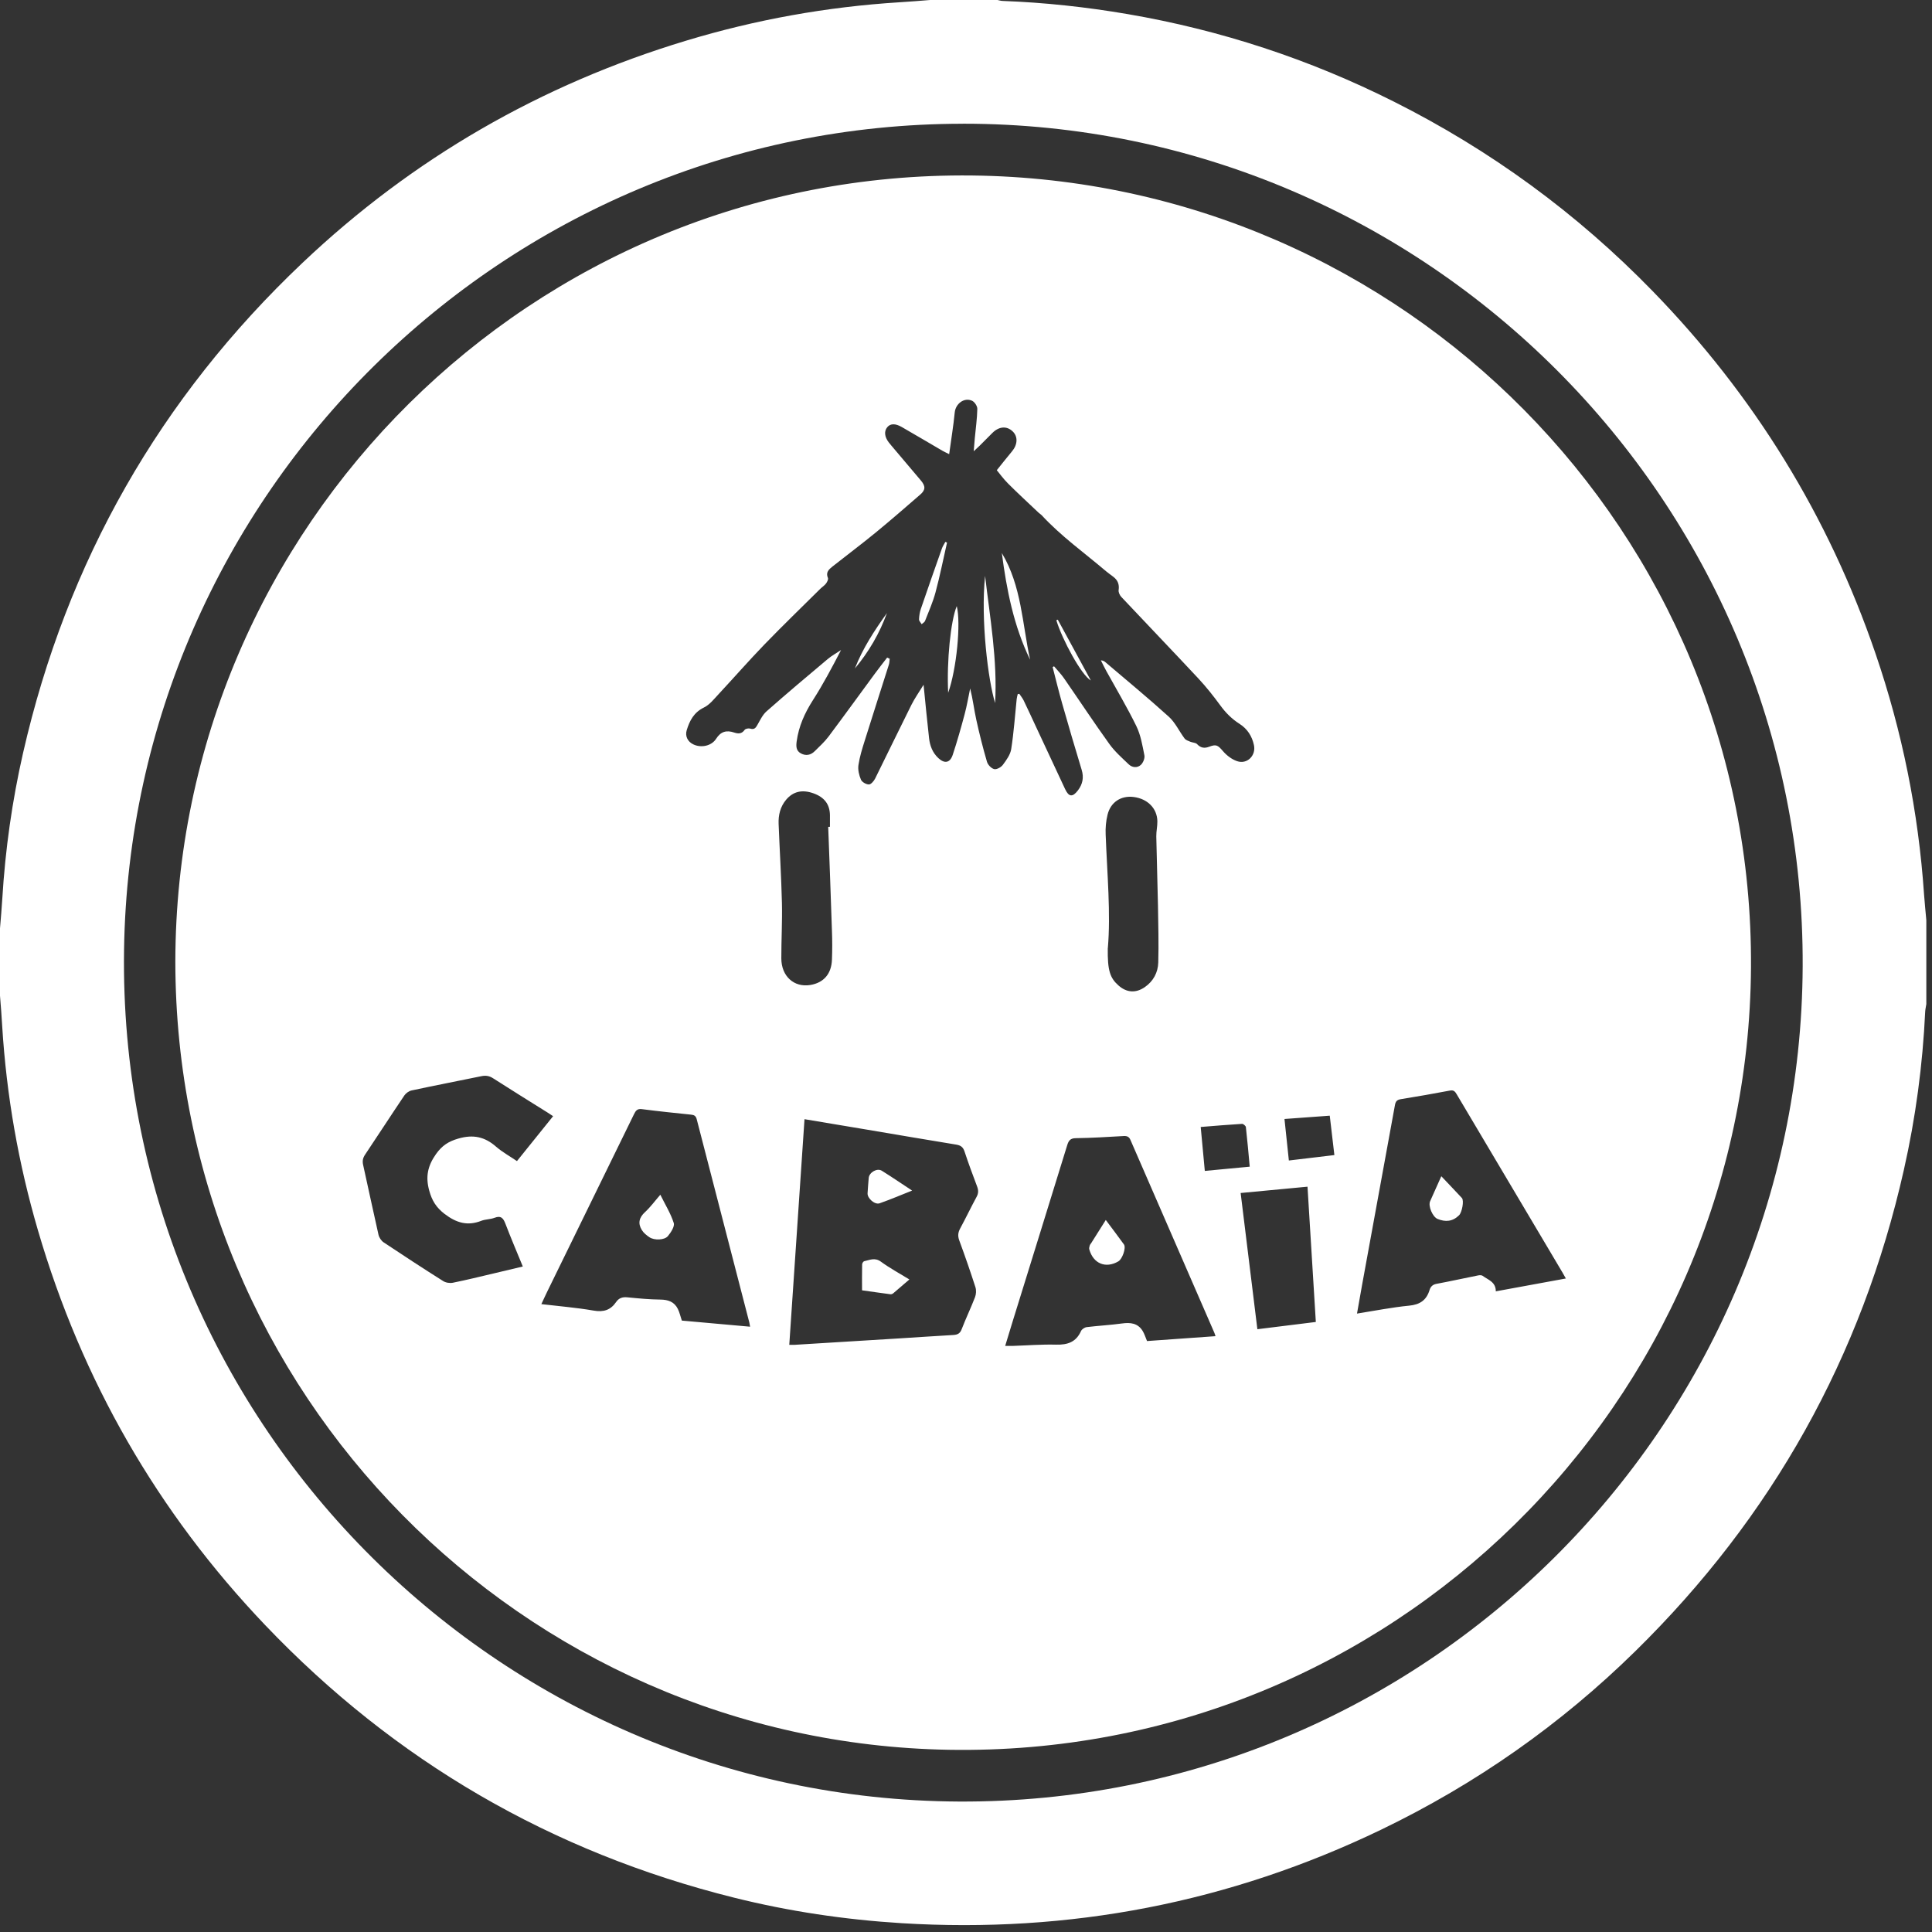<svg width="97" height="97" viewBox="0 0 97 97" fill="none" xmlns="http://www.w3.org/2000/svg">
<rect x="0" y="0" width="97" height="97" fill="#333333" stroke="none"/>
<g clip-path="url(#clip0_132_47758)">
<path d="M46.697 0C47.825 0 48.954 0 50.083 0C50.167 0.017 50.254 0.045 50.338 0.047C52.444 0.126 54.536 0.352 56.616 0.708C61.284 1.508 65.735 2.971 69.966 5.094C74.837 7.538 79.177 10.711 82.976 14.617C88.063 19.846 91.799 25.903 94.16 32.802C95.505 36.728 96.319 40.765 96.601 44.909C96.631 45.34 96.678 45.768 96.715 46.199V50.415C96.695 50.541 96.666 50.665 96.658 50.791C96.532 53.472 96.178 56.123 95.586 58.742C93.475 68.116 88.967 76.162 82.115 82.892C78.357 86.583 74.097 89.571 69.352 91.858C61.732 95.527 53.7 97.076 45.261 96.557C42.422 96.381 39.617 95.965 36.859 95.277C27.688 92.99 19.826 88.422 13.31 81.588C7.907 75.919 4.109 69.302 1.909 61.784C0.928 58.435 0.327 55.016 0.111 51.531C0.084 51.016 0.04 50.506 0 49.994C0 48.865 0 47.739 0 46.61C0.04 46.11 0.087 45.612 0.116 45.112C0.265 42.649 0.609 40.216 1.156 37.812C3.349 28.193 8.03 19.977 15.192 13.192C20.719 7.954 27.155 4.245 34.448 2.042C37.943 0.985 41.518 0.342 45.164 0.114C45.677 0.084 46.187 0.04 46.697 0ZM48.345 6.213C25.291 6.218 6.562 24.834 6.228 47.697C5.887 71.201 24.871 90.338 48.145 90.45C71.429 90.564 90.405 71.693 90.507 48.518C90.611 25.173 71.599 6.198 48.345 6.211V6.213Z" fill="white"/>
<path d="M8.803 48.272C8.837 26.429 26.73 8.566 48.803 8.811C70.431 9.054 88.044 26.694 87.912 48.562C87.781 70.422 69.817 88.225 47.652 87.852C26.24 87.49 8.818 69.964 8.803 48.274V48.272ZM44.545 33.016C44.588 33.036 44.627 33.056 44.669 33.075C44.657 33.174 44.657 33.278 44.627 33.372C44.226 34.642 43.813 35.912 43.417 37.182C43.29 37.586 43.162 37.994 43.1 38.41C43.065 38.647 43.13 38.92 43.226 39.145C43.278 39.266 43.486 39.385 43.625 39.385C43.731 39.385 43.872 39.217 43.937 39.091C44.548 37.86 45.142 36.623 45.756 35.395C45.922 35.061 46.142 34.754 46.37 34.38C46.466 35.328 46.546 36.194 46.645 37.058C46.687 37.437 46.818 37.788 47.11 38.061C47.422 38.353 47.697 38.308 47.833 37.9C48.056 37.227 48.249 36.543 48.432 35.858C48.546 35.432 48.618 34.996 48.709 34.566C48.843 35.093 48.902 35.613 49.014 36.123C49.17 36.835 49.348 37.546 49.553 38.246C49.598 38.4 49.771 38.581 49.917 38.615C50.041 38.645 50.261 38.521 50.35 38.402C50.529 38.16 50.729 37.888 50.771 37.603C50.9 36.776 50.957 35.937 51.044 35.103C51.053 35.016 51.078 34.932 51.098 34.848C51.125 34.843 51.15 34.84 51.177 34.835C51.251 34.947 51.338 35.051 51.395 35.167C51.618 35.63 51.831 36.095 52.048 36.561C52.524 37.581 52.999 38.603 53.477 39.62C53.663 40.016 53.851 40.034 54.118 39.685C54.356 39.373 54.425 39.041 54.309 38.655C53.972 37.551 53.648 36.442 53.331 35.33C53.157 34.721 53.009 34.105 52.85 33.494L52.92 33.452C53.088 33.652 53.274 33.84 53.422 34.056C54.182 35.152 54.917 36.269 55.695 37.35C55.967 37.731 56.331 38.051 56.673 38.378C56.843 38.541 57.101 38.563 57.274 38.407C57.391 38.303 57.485 38.073 57.457 37.925C57.358 37.425 57.272 36.902 57.051 36.452C56.593 35.514 56.054 34.612 55.549 33.697C55.45 33.518 55.363 33.335 55.272 33.154C55.383 33.162 55.44 33.199 55.492 33.241C56.561 34.152 57.645 35.043 58.685 35.986C59.009 36.281 59.205 36.717 59.475 37.078C59.537 37.16 59.663 37.199 59.764 37.241C59.876 37.288 60.029 37.283 60.101 37.36C60.287 37.558 60.477 37.581 60.715 37.489C61.074 37.353 61.148 37.42 61.408 37.719C61.591 37.932 61.849 38.128 62.114 38.217C62.616 38.388 63.067 37.932 62.958 37.415C62.861 36.957 62.623 36.59 62.23 36.34C61.849 36.098 61.542 35.791 61.274 35.424C60.93 34.954 60.566 34.494 60.17 34.068C58.888 32.694 57.586 31.34 56.299 29.971C56.217 29.884 56.148 29.733 56.163 29.627C56.205 29.337 56.118 29.125 55.89 28.954C55.772 28.864 55.65 28.778 55.536 28.684C54.445 27.756 53.271 26.921 52.294 25.862C52.254 25.82 52.2 25.79 52.155 25.75C51.638 25.26 51.115 24.78 50.613 24.278C50.37 24.035 50.167 23.75 50.046 23.607C50.283 23.315 50.538 22.985 50.806 22.666C51.098 22.32 51.115 21.913 50.838 21.654C50.538 21.371 50.147 21.409 49.816 21.745C49.608 21.958 49.397 22.166 49.187 22.376C49.11 22.453 49.029 22.525 48.887 22.656C48.912 22.369 48.925 22.183 48.942 21.998C48.989 21.508 49.058 21.017 49.068 20.527C49.071 20.391 48.934 20.181 48.806 20.121C48.405 19.938 47.976 20.272 47.934 20.71C47.867 21.394 47.754 22.07 47.655 22.802C47.486 22.718 47.39 22.674 47.301 22.622C46.625 22.228 45.954 21.829 45.278 21.441C44.947 21.25 44.699 21.262 44.545 21.451C44.38 21.651 44.409 21.933 44.622 22.211C44.664 22.265 44.709 22.317 44.753 22.372C45.246 22.953 45.736 23.535 46.229 24.117C46.474 24.404 46.474 24.597 46.202 24.832C45.461 25.473 44.724 26.117 43.966 26.738C43.256 27.32 42.518 27.872 41.795 28.444C41.615 28.587 41.446 28.736 41.568 29.018C41.597 29.087 41.528 29.221 41.471 29.298C41.394 29.399 41.28 29.469 41.189 29.558C40.256 30.483 39.307 31.399 38.392 32.345C37.602 33.162 36.854 34.018 36.08 34.85C35.852 35.093 35.631 35.382 35.344 35.521C34.839 35.766 34.626 36.177 34.478 36.66C34.386 36.959 34.527 37.239 34.81 37.373C35.196 37.561 35.721 37.457 35.953 37.093C36.186 36.727 36.473 36.647 36.862 36.779C37.057 36.845 37.24 36.855 37.386 36.645C37.429 36.585 37.582 36.556 37.664 36.581C37.869 36.645 37.944 36.546 38.03 36.39C38.166 36.152 38.29 35.885 38.488 35.712C39.496 34.823 40.523 33.956 41.553 33.093C41.758 32.919 42.001 32.788 42.226 32.637C41.778 33.501 41.33 34.348 40.815 35.152C40.402 35.798 40.1 36.467 39.998 37.227C39.966 37.464 39.966 37.692 40.206 37.823C40.461 37.964 40.706 37.915 40.911 37.709C41.149 37.472 41.402 37.244 41.602 36.977C42.384 35.934 43.149 34.875 43.922 33.825C44.125 33.55 44.335 33.283 44.543 33.013L44.545 33.016ZM40.392 56.188C40.137 59.986 39.882 63.743 39.627 67.521C39.741 67.521 39.807 67.523 39.874 67.521C41.622 67.414 43.367 67.305 45.115 67.199C46.033 67.142 46.949 67.078 47.867 67.026C48.075 67.013 48.202 66.951 48.283 66.736C48.491 66.194 48.746 65.667 48.954 65.125C49.011 64.976 49.021 64.778 48.974 64.627C48.719 63.837 48.449 63.055 48.162 62.278C48.078 62.05 48.1 61.874 48.212 61.669C48.494 61.149 48.749 60.612 49.031 60.092C49.133 59.909 49.127 59.753 49.056 59.565C48.835 58.983 48.62 58.399 48.425 57.81C48.353 57.589 48.231 57.505 48.011 57.468C46.518 57.226 45.031 56.968 43.541 56.718C42.508 56.545 41.476 56.374 40.392 56.191V56.188ZM75.105 64.833C76.298 64.615 77.442 64.404 78.617 64.189C78.553 64.073 78.506 63.986 78.456 63.904C78.053 63.224 77.649 62.545 77.246 61.864C75.879 59.56 74.511 57.258 73.144 54.953C73.065 54.819 72.998 54.715 72.802 54.753C71.978 54.909 71.149 55.055 70.322 55.188C70.127 55.221 70.067 55.31 70.035 55.488C69.49 58.49 68.938 61.493 68.389 64.496C68.302 64.966 68.223 65.439 68.131 65.951C69.035 65.808 69.889 65.637 70.75 65.553C71.293 65.501 71.617 65.278 71.773 64.771C71.825 64.602 71.924 64.496 72.119 64.459C72.82 64.328 73.513 64.174 74.211 64.035C74.283 64.021 74.384 64.016 74.436 64.053C74.709 64.258 75.105 64.357 75.1 64.838L75.105 64.833ZM61.027 67.085C61 67.001 60.987 66.954 60.968 66.912C59.564 63.689 58.158 60.463 56.759 57.238C56.688 57.07 56.588 57.03 56.42 57.037C55.62 57.082 54.821 57.134 54.019 57.144C53.737 57.146 53.653 57.265 53.581 57.498C52.665 60.471 51.742 63.441 50.821 66.412C50.704 66.786 50.59 67.162 50.467 67.575C50.615 67.575 50.722 67.578 50.828 67.575C51.561 67.551 52.291 67.491 53.024 67.511C53.601 67.526 54.029 67.382 54.276 66.825C54.319 66.734 54.46 66.642 54.566 66.63C55.155 66.558 55.749 66.528 56.336 66.447C56.754 66.39 57.121 66.429 57.363 66.813C57.457 66.961 57.507 67.137 57.589 67.33C58.703 67.251 59.844 67.169 61.029 67.085H61.027ZM37.661 66.612C37.644 66.516 37.634 66.456 37.622 66.402C36.74 63.001 35.857 59.597 34.98 56.193C34.938 56.03 34.857 55.978 34.696 55.963C33.869 55.879 33.042 55.792 32.22 55.686C31.988 55.656 31.913 55.775 31.829 55.946C30.376 58.919 28.921 61.892 27.468 64.862C27.373 65.055 27.287 65.251 27.18 65.476C28.079 65.583 28.948 65.652 29.799 65.8C30.302 65.89 30.658 65.776 30.938 65.365C31.074 65.167 31.26 65.11 31.502 65.135C32.054 65.189 32.606 65.243 33.158 65.248C33.55 65.253 33.854 65.36 34.032 65.716C34.117 65.885 34.156 66.073 34.233 66.303C35.332 66.402 36.486 66.504 37.664 66.61L37.661 66.612ZM26.25 63.59C25.948 62.852 25.648 62.154 25.378 61.446C25.272 61.166 25.158 61.015 24.829 61.142C24.618 61.223 24.376 61.211 24.165 61.293C23.472 61.565 22.913 61.397 22.323 60.949C21.9 60.624 21.69 60.283 21.551 59.78C21.356 59.077 21.474 58.533 21.89 57.943C22.192 57.518 22.514 57.307 23.012 57.164C23.754 56.948 24.338 57.072 24.905 57.57C25.22 57.844 25.596 58.05 25.955 58.295C26.571 57.53 27.163 56.795 27.77 56.04C27.648 55.961 27.561 55.901 27.47 55.844C26.566 55.277 25.655 54.715 24.759 54.139C24.569 54.015 24.393 53.988 24.178 54.03C23.007 54.27 21.833 54.498 20.665 54.748C20.529 54.777 20.378 54.886 20.301 55C19.638 55.983 18.994 56.98 18.333 57.966C18.217 58.136 18.187 58.29 18.232 58.488C18.492 59.654 18.737 60.825 19.002 61.988C19.034 62.132 19.14 62.295 19.264 62.377C20.252 63.035 21.244 63.684 22.249 64.318C22.381 64.402 22.586 64.434 22.739 64.402C23.428 64.263 24.108 64.095 24.791 63.934C25.269 63.823 25.747 63.706 26.25 63.587V63.59ZM41.582 41.514C41.612 41.514 41.639 41.514 41.669 41.511C41.669 41.313 41.672 41.115 41.669 40.92C41.659 40.378 41.387 40.024 40.835 39.828C40.273 39.63 39.82 39.737 39.471 40.15C39.174 40.502 39.075 40.922 39.092 41.365C39.144 42.687 39.226 44.009 39.258 45.331C39.28 46.259 39.226 47.188 39.228 48.116C39.228 49.015 39.867 49.589 40.686 49.453C41.357 49.341 41.746 48.896 41.77 48.175C41.788 47.703 41.788 47.227 41.77 46.752C41.714 45.007 41.647 43.262 41.582 41.517V41.514ZM55.618 47.604C55.603 48.722 55.727 49.096 56.153 49.475C56.564 49.841 57.027 49.873 57.48 49.559C57.908 49.262 58.138 48.824 58.153 48.326C58.18 47.371 58.153 46.41 58.138 45.455C58.116 44.301 58.076 43.148 58.054 41.997C58.049 41.742 58.113 41.487 58.108 41.232C58.096 40.583 57.616 40.103 56.915 40.014C56.286 39.935 55.759 40.271 55.606 40.907C55.526 41.229 55.497 41.573 55.512 41.905C55.588 43.888 55.772 45.868 55.621 47.606L55.618 47.604ZM63.129 66.736C64.136 66.61 65.091 66.494 66.064 66.372C65.923 64.092 65.785 61.85 65.646 59.58C64.505 59.689 63.411 59.79 62.289 59.897C62.572 62.199 62.849 64.449 63.129 66.736ZM60.284 56.582C60.356 57.347 60.42 58.06 60.49 58.788C61.264 58.713 61.995 58.647 62.745 58.575C62.681 57.884 62.626 57.236 62.552 56.589C62.544 56.525 62.421 56.421 62.359 56.426C61.68 56.466 61.005 56.525 60.287 56.582H60.284ZM64.71 58.265C65.485 58.174 66.225 58.084 66.995 57.993C66.916 57.322 66.839 56.683 66.763 56.015C65.993 56.072 65.26 56.124 64.49 56.181C64.564 56.886 64.634 57.55 64.71 58.265Z" fill="white"/>
<path d="M50.299 27.766C51.291 29.419 51.323 31.318 51.719 33.123C50.895 31.429 50.539 29.61 50.299 27.766Z" fill="white"/>
<path d="M49.459 28.914C49.704 31.028 50.083 33.122 49.962 35.298C49.613 34.177 49.229 31.105 49.459 28.914Z" fill="white"/>
<path d="M47.548 27.24C47.358 28.074 47.192 28.916 46.969 29.742C46.838 30.233 46.627 30.703 46.442 31.178C46.417 31.242 46.33 31.285 46.273 31.339C46.226 31.257 46.14 31.176 46.142 31.099C46.147 30.923 46.177 30.742 46.231 30.577C46.578 29.562 46.932 28.549 47.291 27.537C47.333 27.42 47.405 27.317 47.464 27.205C47.491 27.218 47.519 27.23 47.548 27.242V27.24Z" fill="white"/>
<path d="M47.605 34.782C47.526 33.19 47.731 31.17 48.036 30.43C48.251 31.284 48.029 33.593 47.605 34.782Z" fill="white"/>
<path d="M53.108 31.111C53.66 32.129 54.212 33.146 54.767 34.163C54.299 33.901 53.331 32.119 53.036 31.141C53.061 31.131 53.083 31.121 53.108 31.111Z" fill="white"/>
<path d="M44.531 30.779C44.159 31.802 43.62 32.727 42.922 33.562C43.313 32.552 43.904 31.656 44.531 30.779Z" fill="white"/>
<path d="M43.281 64.783C43.281 64.327 43.276 63.904 43.285 63.481C43.285 63.426 43.342 63.332 43.387 63.322C43.664 63.263 43.922 63.122 44.224 63.342C44.667 63.666 45.154 63.929 45.657 64.238C45.367 64.488 45.107 64.713 44.845 64.934C44.81 64.963 44.753 64.986 44.711 64.981C44.234 64.919 43.756 64.85 43.281 64.783Z" fill="white"/>
<path d="M45.795 59.775C45.221 60.003 44.699 60.226 44.162 60.414C43.922 60.498 43.545 60.166 43.558 59.914C43.57 59.659 43.597 59.404 43.615 59.149C43.632 58.869 44.031 58.629 44.271 58.778C44.771 59.09 45.258 59.421 45.793 59.775H45.795Z" fill="white"/>
<path d="M72.364 59.055C72.733 59.446 73.07 59.795 73.397 60.149C73.516 60.278 73.402 60.872 73.255 61.015C72.934 61.332 72.575 61.364 72.174 61.198C71.926 61.094 71.694 60.552 71.802 60.31C71.981 59.906 72.164 59.503 72.364 59.055Z" fill="white"/>
<path d="M55.519 61.252C55.846 61.691 56.143 62.082 56.43 62.48C56.549 62.646 56.351 63.211 56.15 63.329C55.517 63.701 54.89 63.446 54.69 62.728C54.672 62.668 54.695 62.597 54.712 62.535C54.724 62.49 54.762 62.451 54.789 62.408C55.024 62.035 55.259 61.661 55.519 61.25V61.252Z" fill="white"/>
<path d="M33.154 59.985C33.401 60.487 33.676 60.926 33.827 61.403C33.881 61.577 33.686 61.874 33.535 62.059C33.364 62.267 32.856 62.282 32.611 62.121C32.465 62.025 32.314 61.903 32.225 61.757C32.017 61.423 32.084 61.131 32.386 60.854C32.658 60.604 32.879 60.299 33.154 59.982V59.985Z" fill="white"/>
</g>
<defs>
<clipPath id="clip0_132_47758">
<rect width="96.72" height="96.72" fill="white"/>
</clipPath>
</defs>
</svg>
